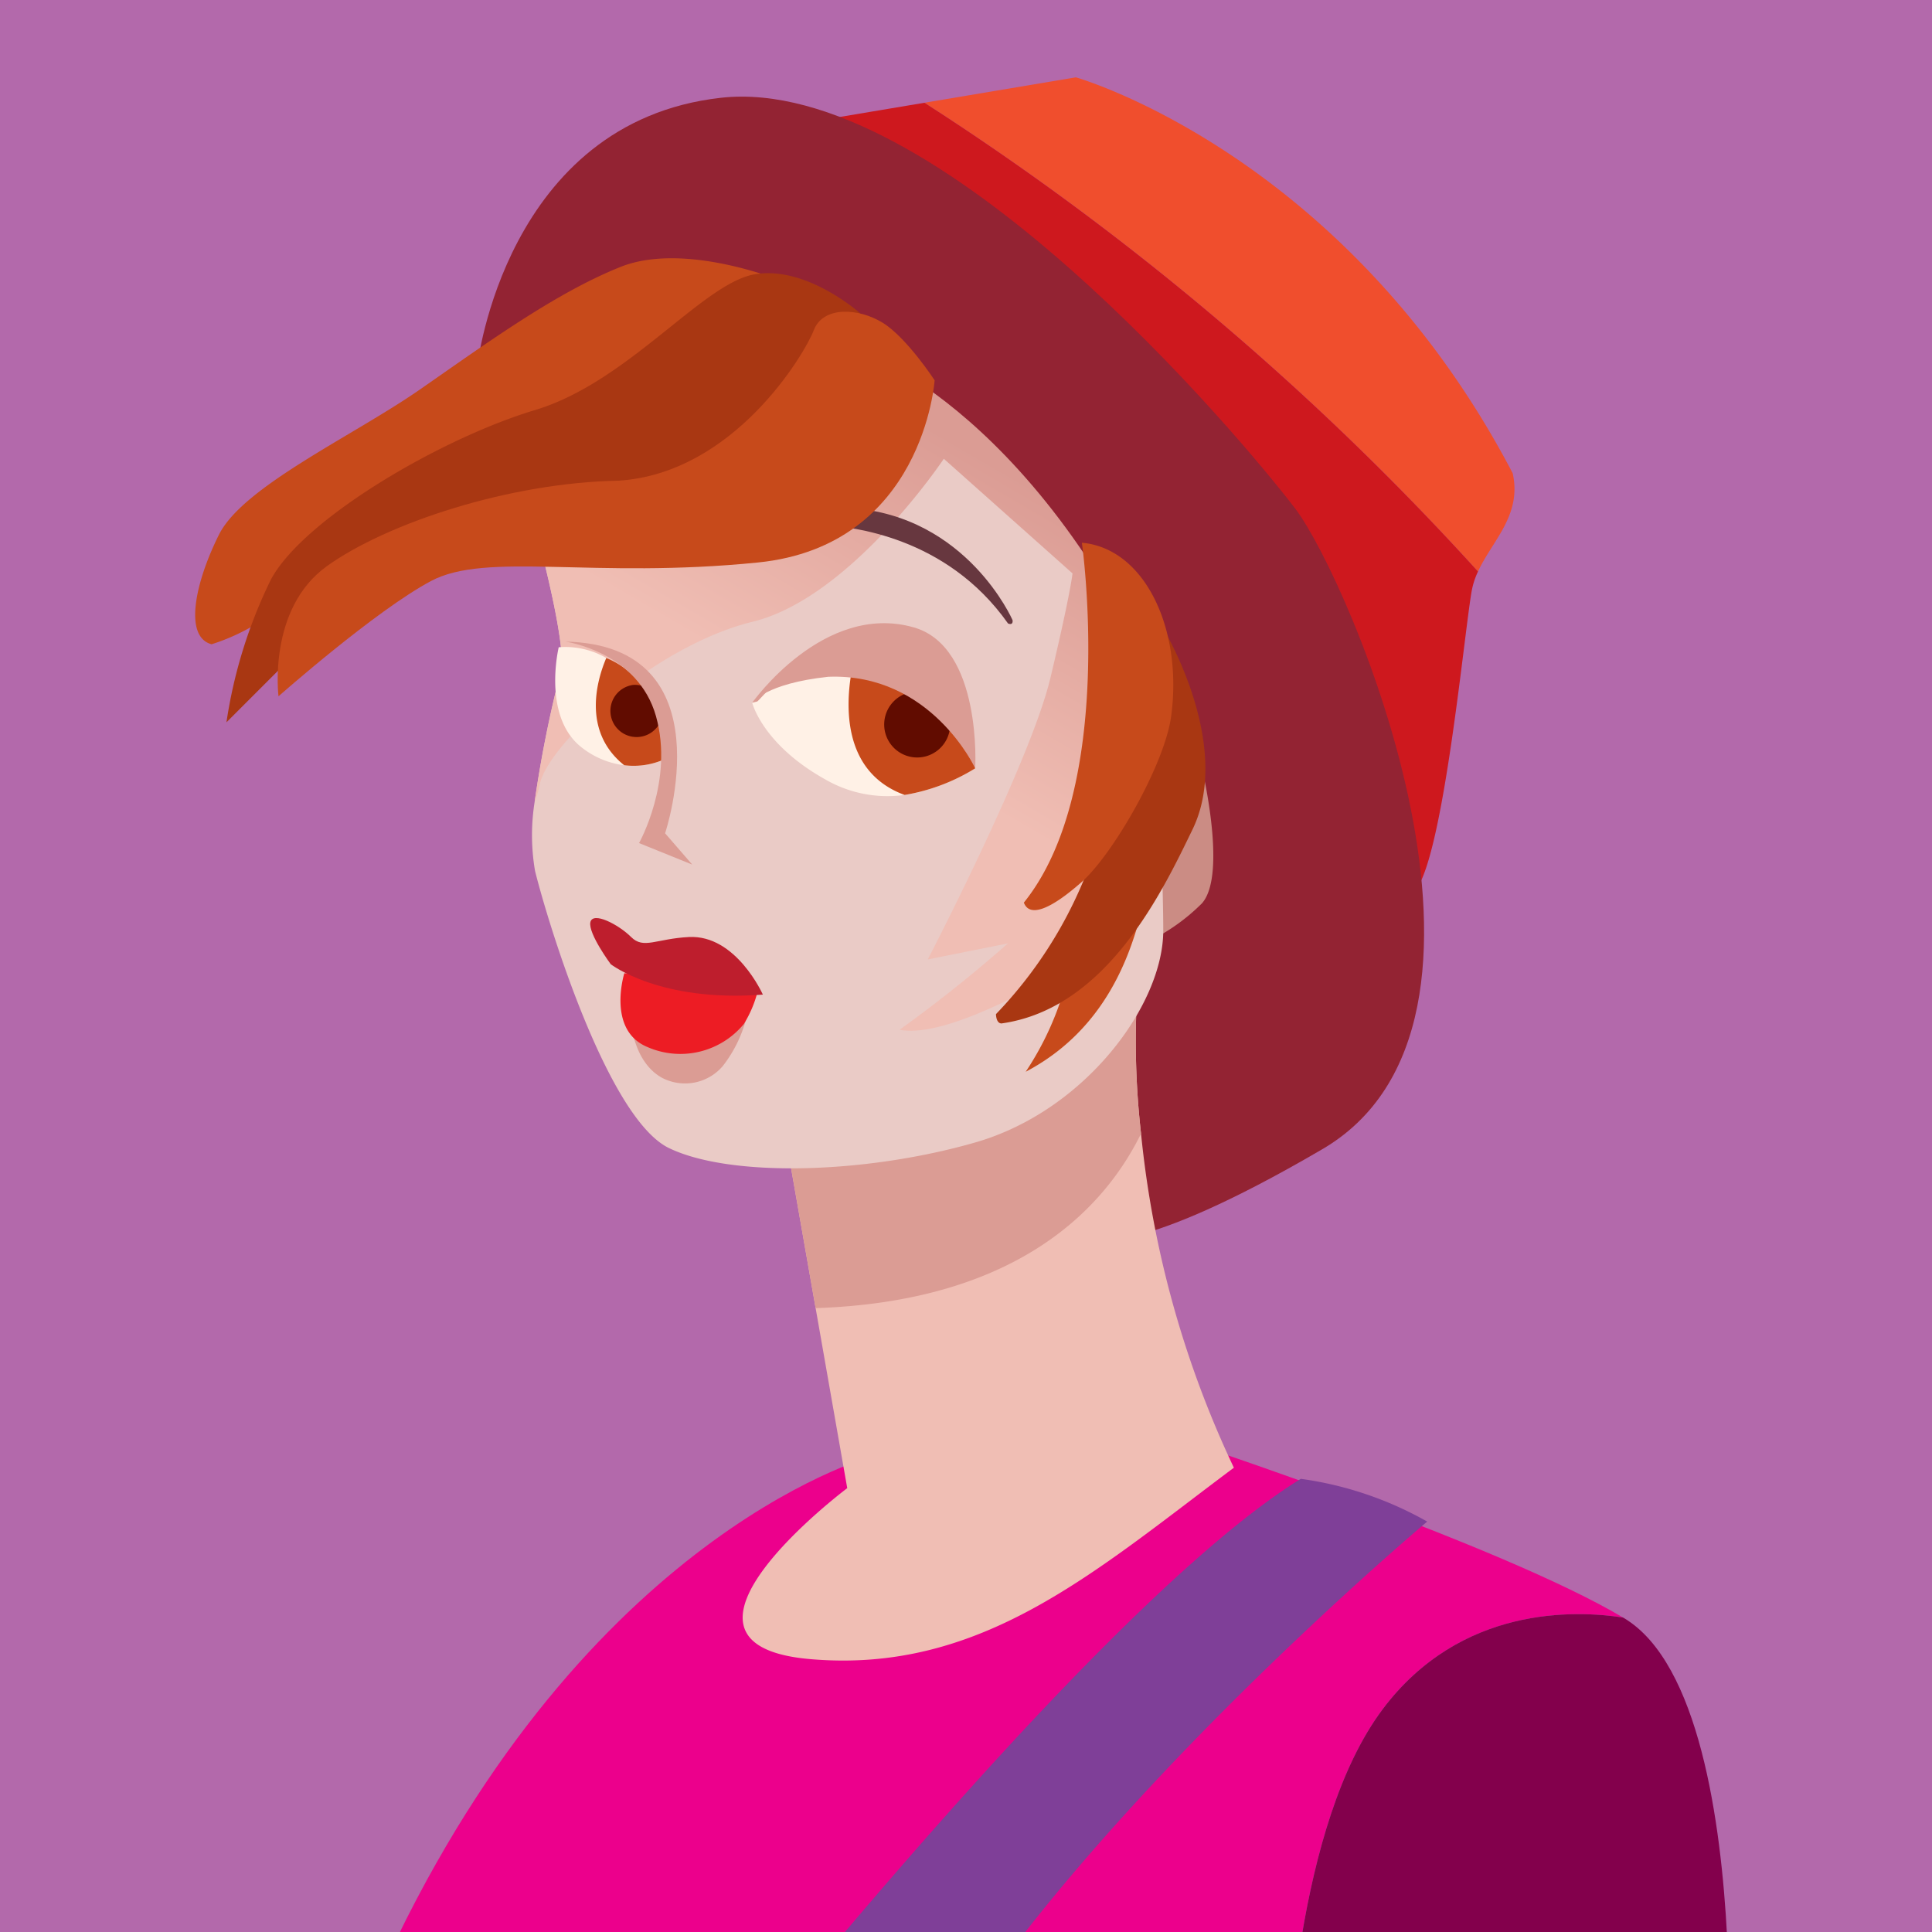 <svg xmlns="http://www.w3.org/2000/svg" viewBox="0 0 155 155" id="avatar">
  <defs>
    <linearGradient id="a" x1="60.344" x2="79.8" y1="70.683" y2="37.211" gradientUnits="userSpaceOnUse">
      <stop offset=".375" stop-color="#f0beb4"></stop>
      <stop offset="1" stop-color="#db9c94"></stop>
    </linearGradient>
  </defs>
  <path fill="#b369ab" d="M-.453-.453h155.906v155.905H-.453z"></path>
  <path fill="#f04e2d" d="M118.577 45.853c1.146-2.496 3.533-4.51 2.783-7.885C107.94 12.32 86.316 6.205 86.316 6.205L74.17 8.243a222.066 222.066 0 0 1 44.407 37.61Z"></path>
  <path fill="#ce181e" d="m74.17 8.243-10.072 1.69 13.123 10.29 26.841 35.789s7.307 18.341 9.544 15.36c2.237-2.983 3.877-20.728 4.474-24.01a6.266 6.266 0 0 1 .497-1.51A222.066 222.066 0 0 0 74.17 8.244Z"></path>
  <path fill="#932333" d="M57.835 7.845C40.537 9.785 38.3 29.32 38.3 29.32L63.5 67.195l24.158 32.21s3.28 1.641 18.342-7.157c17.597-10.14 2.237-45.78-2.089-51.447-4.325-5.667-28.78-34.895-46.077-32.956Z"></path>
  <path fill="#ec008c" d="M110.922 137.134c6.259-8.345 15.488-7.952 19.29-7.363-9.76-5.813-34.947-14.11-34.947-14.11l-16.552.894-8.352.15s-22.327 5.643-38.462 38.67h72.528c1.091-6.557 3.03-13.622 6.495-18.241Z"></path>
  <path fill="#83004c" d="M130.309 129.827c-.032-.018-.066-.037-.096-.056-3.803-.589-13.032-.982-19.291 7.363-3.465 4.62-5.403 11.684-6.495 18.242h34.134c-.477-9.186-2.246-21.945-8.252-25.549Z"></path>
  <path fill="#f0beb4" d="M98.991 117.751c-11.18 8.352-20.275 16.552-33.999 15.355-13.716-1.188 2.98-13.715 2.98-13.715l-2.536-14.443L63.05 91.35l6.118-2.829 22.217-10.887a65.765 65.765 0 0 0 .159 13.314 81.404 81.404 0 0 0 7.447 26.803Z"></path>
  <path fill="#7f3f98" d="M114.501 122.073a28.412 28.412 0 0 0-10.14-3.43c-10.51 6.497-26.579 24.551-36.894 36.733h14.495c13.418-17.26 32.539-33.303 32.539-33.303Z"></path>
  <path fill="#db9c94" d="M91.544 90.948c-2.878 5.85-9.757 13.456-26.109 14L63.05 91.35l6.118-2.829 22.217-10.887a65.765 65.765 0 0 0 .159 13.314Z"></path>
  <path fill="#cb8c84" d="M96.344 61.23s2.18 8.847.094 11.233a15.793 15.793 0 0 1-5.76 3.68l3.579-12.825Z"></path>
  <path fill="#eacbc6" d="M93.326 74.655c0 5.958-6.267 14.46-15.062 16.995-8.795 2.537-19.682 2.838-24.602.453-4.92-2.394-9.7-18.05-10.736-22.226a16.993 16.993 0 0 1-.034-5.54 97.445 97.445 0 0 1 2.117-10.56c.452-1.942-1.64-9.841-1.64-9.841l16.552-18.192 17.003.745L92.28 44.53s.712 16.393.962 25.506c.051 1.95.084 3.565.084 4.62Z"></path>
  <path fill="#db9c94" d="M50.543 81.045s-.058 3.876 2.488 5.38a3.983 3.983 0 0 0 4.957-.898 10.58 10.58 0 0 0 1.906-3.904l-2.542.09Z"></path>
  <path fill="#ed1c24" d="M50.088 78.082s-1.425 4.552 1.844 5.914a6.594 6.594 0 0 0 7.752-1.852 9.338 9.338 0 0 0 1.09-2.563l-5.601-1.227Z"></path>
  <path fill="#be1e2d" d="M61.202 79.795s-2.142-4.821-5.938-4.62c-2.635.14-3.632 1-4.631 0-1-.998-3.087-2.088-3.27-1.18-.18.908 1.635 3.36 1.635 3.36s3.941 3.076 12.204 2.44Z"></path>
  <path fill="#db9c94" d="M78.238 61.643s.577-9.74-4.93-11.31c-7.236-2.063-12.96 6.046-12.96 6.046l5.675 1.133Z"></path>
  <path fill="#fff1e6" d="M78.238 61.643a15.616 15.616 0 0 1-5.664 2.134 9.95 9.95 0 0 1-6.32-1.222c-5.087-2.82-5.906-6.176-5.906-6.176l.369-.092c.266 0 2.626-3.816 7.622-3.448.067.01.126.01.193.017 4.903.485 8.803 6.009 9.706 8.787Z"></path>
  <path fill="#c74a1b" d="M78.238 61.643a15.616 15.616 0 0 1-5.664 2.134c-5.59-2.05-4.62-8.502-4.042-10.921 4.903.485 8.803 6.009 9.706 8.787Z"></path>
  <path fill="#610c00" d="M76.197 57.944a1.613 1.613 0 0 1 .032.201 2.646 2.646 0 1 1-2.977-2.645 2.059 2.059 0 0 1 .753.034Z"></path>
  <path fill="#db9c94" d="M78.238 61.643s-3.538-7.667-11.787-7.346c-5.035.536-6.103 2.082-6.103 2.082s5.46-5.403 9.64-5.189c4.177.215 6.963 5.571 6.963 5.571Z"></path>
  <path fill="url(#a)" d="m93.242 70.036-7.522 7.581c-.645.319-9.514 5.808-13.548 4.996a111.122 111.122 0 0 0 8.694-6.928l-6.434 1.288s8.225-15.807 9.84-22.585c1.615-6.77 1.774-8.385 1.774-8.385L75.72 36.807s-7.414 11.129-15.323 13.07C52.5 51.81 43.947 59.709 43.302 62.94a7.69 7.69 0 0 1-.41 1.397 97.445 97.445 0 0 1 2.117-10.56c.452-1.942-1.64-9.841-1.64-9.841l16.552-18.192 17.003.745L92.28 44.53s.712 16.393.962 25.506Z"></path>
  <path fill="#fff1e6" d="M53.084 61.007a6.048 6.048 0 0 1-3.005.385 6.839 6.839 0 0 1-3.354-1.381c-3.264-2.452-1.9-8.083-1.9-8.083a6.564 6.564 0 0 1 3.816.861c3.824 2.293 4.443 8.218 4.443 8.218Z"></path>
  <path fill="#c74a1b" d="M53.084 61.007a6.048 6.048 0 0 1-3.005.385c-3.422-2.728-2.167-6.896-1.438-8.603 4.955 2.044 4.443 8.218 4.443 8.218Z"></path>
  <path fill="#610c00" d="M53.172 57.044a2.1 2.1 0 1 1-2.367-2.095 2.246 2.246 0 0 1 2.367 2.095Z"></path>
  <path fill="#67373f" d="M66.343 42.122c1.816.182 9.535.817 14.53 7.9.452.182.361-.272.361-.272s-3.633-8.354-12.985-8.99c-.908-.181-1.906 1.362-1.906 1.362Z"></path>
  <path fill="#db9c94" d="M45.366 51.475s5.812.817 7.265 5.993-1.362 10.17-1.362 10.17l4.268 1.726-2.178-2.511s5.054-15.107-7.993-15.378Z"></path>
  <path fill="#932333" d="M69.593 28.423s15.645 5.644 25.967 32.902c2.743-21.129-7.258-30.322-7.258-30.322l-11.45-9.677-8.065-.323Z"></path>
  <path fill="#c74a1b" d="M92.282 70.327c-.746 2.088-1.493 11.184-9.992 15.658a24.339 24.339 0 0 0 3.281-7.307c.745-3.579 6.711-8.351 6.711-8.351Z"></path>
  <path fill="#a93712" d="M90.71 52.801s.081 4.254-2.306 13.5a34.598 34.598 0 0 1-8.499 15.06s0 .747.446.747c8.5-1.193 12.973-10.726 15.322-15.562 3.247-6.682-2.195-15.844-2.195-15.844Z"></path>
  <path fill="#c74a1b" d="M86.797 43.543s2.8 19.626-4.655 28.872c.447 1.193 2.088.596 4.623-1.64 2.534-2.237 6.659-9.41 7.191-13.296.954-6.968-2.089-13.488-7.16-13.936zM62.904 22.608s-7.902-3.28-13.122-1.193c-5.22 2.088-10.737 6.114-16.105 9.842S19.51 39.012 17.57 42.89c-1.938 3.877-2.832 8.202-.595 8.798a16.362 16.362 0 0 0 4.92-2.535s20.282-13.123 20.728-13.123c.447 0 11.333-3.43 11.333-3.43z"></path>
  <path fill="#a93712" d="M69.019 25.144s-4.326-3.878-8.5-3.132c-4.176.746-10.14 8.65-17.597 10.886-7.456 2.236-18.49 8.649-21.175 13.57a38.994 38.994 0 0 0-3.579 11.482l5.816-5.816 17.298-9.543 15.658-1.342 10.587-9.693Z"></path>
  <path fill="#c74a1b" d="M70.809 25.89c-1.939-1.194-4.773-1.343-5.518.596-.746 1.938-6.412 11.482-15.658 12.078-8.8.15-18.64 3.43-23.411 6.86-4.773 3.43-3.878 10.438-3.878 10.438s7.755-6.86 12.227-9.245c4.474-2.386 12.975-.15 26.245-1.491 13.272-1.342 14.167-14.614 14.167-14.614s-2.236-3.43-4.174-4.623Z"></path>
</svg>
